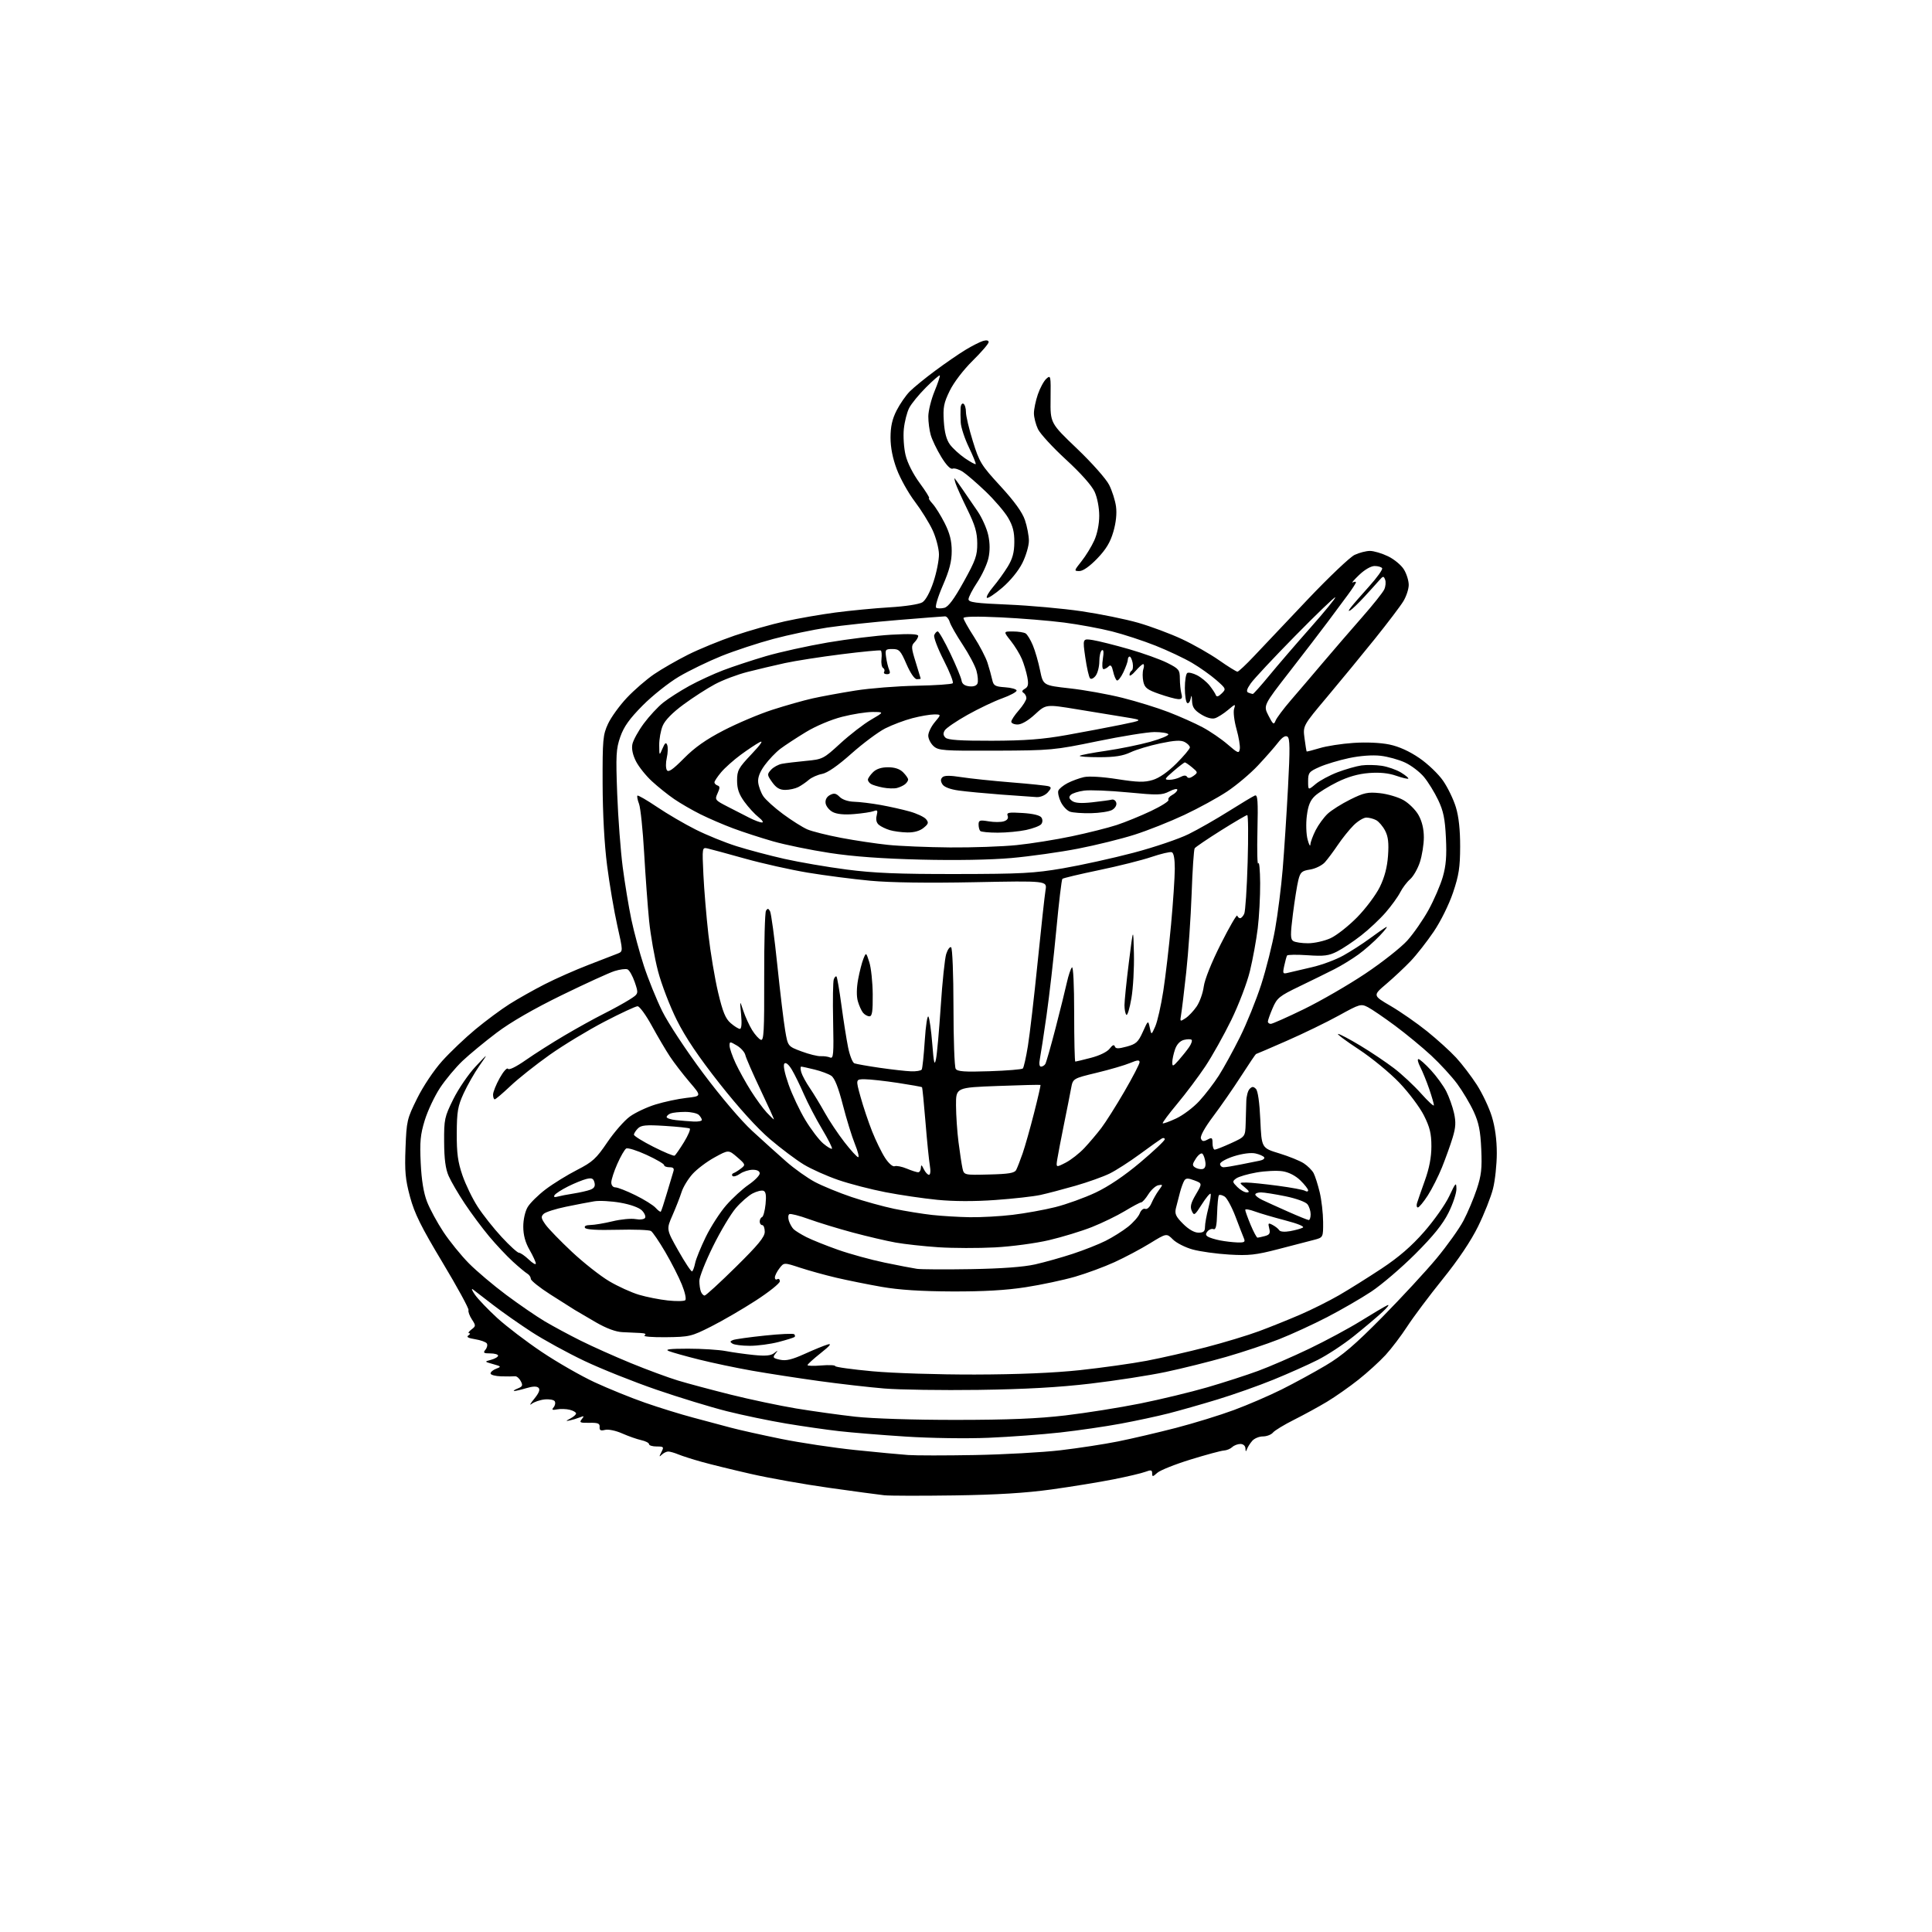 <?xml version="1.0" encoding="UTF-8" standalone="no"?>
<svg 
  version="1.1" 
  xmlns="http://www.w3.org/2000/svg" 
  xmlns:xlink="http://www.w3.org/1999/xlink" 
  xmlns:svg="http://www.w3.org/2000/svg"
  xmlns:rdf="http://www.w3.org/1999/02/22-rdf-syntax-ns#"
  xmlns:cc="http://creativecommons.org/ns#"
  xmlns:dc="http://purl.org/dc/elements/1.1/"
  viewBox="0 0 768 768"
  width="768"
  height="768"
>
<style>svg {background-color: white; }</style>"
<path stroke="none" fill="black" fill-rule="evenodd" d="M379.50,594.45C366.30,594.64 353.70,594.62 351.50,594.39C349.30,594.15 339.40,592.82 329.50,591.42C319.60,590.03 305.65,587.55 298.50,585.91C291.35,584.28 282.57,582.13 279.00,581.13C275.43,580.14 271.23,578.80 269.68,578.16C268.14,577.52 266.31,577.00 265.63,577.00C264.96,577.00 263.80,577.56 263.08,578.25C261.99,579.28 261.96,579.11 262.91,577.25C263.99,575.16 263.86,575.00 261.04,575.00C259.37,575.00 258.00,574.59 258.00,574.08C258.00,573.57 256.60,572.85 254.90,572.48C253.19,572.10 249.77,570.90 247.31,569.81C244.75,568.68 241.83,568.08 240.52,568.40C238.76,568.85 238.26,568.58 238.36,567.24C238.47,565.83 237.70,565.52 234.26,565.59C230.59,565.66 230.19,565.47 231.26,564.15C232.32,562.85 232.20,562.74 230.50,563.43C229.40,563.87 227.60,564.41 226.50,564.64C224.78,564.99 224.82,564.89 226.75,563.87C227.99,563.22 229.00,562.32 229.00,561.87C229.00,561.41 227.87,560.75 226.48,560.41C225.10,560.06 222.84,559.99 221.47,560.25C219.50,560.63 219.21,560.45 220.08,559.41C220.68,558.68 220.88,557.61 220.51,557.02C220.15,556.44 218.34,556.11 216.49,556.30C214.64,556.49 212.32,557.29 211.32,558.07C210.33,558.86 210.78,557.97 212.32,556.11C214.22,553.79 214.79,552.39 214.09,551.69C213.39,550.99 211.83,551.04 209.17,551.83C207.02,552.47 204.87,552.97 204.38,552.94C203.90,552.90 204.53,552.46 205.79,551.95C207.74,551.17 207.92,550.72 206.99,548.98C206.39,547.86 205.36,547.00 204.70,547.09C204.04,547.17 201.59,547.18 199.25,547.12C196.91,547.05 195.00,546.54 195.00,545.97C195.00,545.40 196.01,544.55 197.25,544.08C199.36,543.28 199.28,543.17 196.00,542.25C192.50,541.27 192.50,541.27 195.25,540.53C196.76,540.12 198.00,539.38 198.00,538.89C198.00,538.40 196.59,538.00 194.88,538.00C192.26,538.00 191.95,537.77 192.96,536.54C193.63,535.74 193.88,534.62 193.53,534.05C193.17,533.47 191.07,532.72 188.86,532.36C186.13,531.93 185.27,531.45 186.17,530.87C186.90,530.41 187.05,530.01 186.50,529.98C185.95,529.96 186.35,529.29 187.39,528.51C189.19,527.15 189.20,526.95 187.58,524.48C186.64,523.05 186.04,521.38 186.24,520.78C186.44,520.17 181.80,511.66 175.92,501.87C167.38,487.64 164.79,482.41 163.00,475.79C161.13,468.85 160.84,465.67 161.20,456.30C161.61,445.55 161.80,444.75 165.81,436.66C168.20,431.82 172.45,425.47 175.74,421.80C178.91,418.27 184.89,412.58 189.03,409.15C193.17,405.72 199.25,401.21 202.55,399.13C205.85,397.04 212.14,393.50 216.52,391.26C220.91,389.01 228.78,385.54 234.00,383.53C239.22,381.53 244.44,379.51 245.60,379.04C247.69,378.18 247.69,378.18 245.38,367.89C244.11,362.22 242.28,351.50 241.33,344.05C240.24,335.56 239.58,323.40 239.55,311.50C239.50,293.99 239.67,292.13 241.69,287.75C242.90,285.14 246.28,280.47 249.19,277.38C252.11,274.28 256.98,270.07 260.00,268.01C263.02,265.95 269.10,262.46 273.50,260.25C277.90,258.04 286.23,254.63 292.00,252.66C297.77,250.70 306.77,248.14 311.99,246.99C317.22,245.83 326.28,244.25 332.14,243.48C338.00,242.71 347.68,241.78 353.65,241.42C359.88,241.05 365.42,240.20 366.66,239.42C367.97,238.60 369.69,235.45 371.06,231.32C372.30,227.60 373.28,222.65 373.25,220.32C373.21,217.99 372.08,213.70 370.74,210.79C369.39,207.88 366.20,202.74 363.64,199.36C361.08,195.98 357.87,190.23 356.50,186.58C354.85,182.20 354.00,177.91 354.00,173.94C354.00,169.59 354.66,166.63 356.39,163.21C357.71,160.61 360.07,157.19 361.64,155.61C363.21,154.03 367.77,150.31 371.77,147.35C375.76,144.39 381.16,140.67 383.77,139.09C386.37,137.51 389.51,135.92 390.75,135.54C392.16,135.12 393.00,135.29 393.00,136.00C393.00,136.62 390.15,139.94 386.67,143.37C382.99,147.00 379.17,151.99 377.55,155.30C375.16,160.19 374.83,161.92 375.18,167.49C375.47,171.97 376.23,174.83 377.64,176.74C378.77,178.26 381.45,180.70 383.59,182.17C385.74,183.63 387.65,184.68 387.85,184.49C388.04,184.30 386.82,181.30 385.15,177.82C383.47,174.34 382.02,169.93 381.91,168.00C381.80,166.07 381.77,163.46 381.85,162.19C381.93,160.92 382.45,160.16 383.00,160.50C383.55,160.84 383.99,162.33 383.98,163.81C383.97,165.29 385.20,170.51 386.73,175.42C389.32,183.76 390.02,184.90 397.68,193.23C403.24,199.28 406.36,203.60 407.43,206.74C408.29,209.28 409.00,212.99 409.00,214.98C409.00,216.98 407.84,220.94 406.41,223.80C404.86,226.91 401.64,230.86 398.39,233.64C395.40,236.19 392.66,237.99 392.30,237.64C391.95,237.28 393.08,235.31 394.82,233.25C396.57,231.19 399.15,227.60 400.58,225.27C402.50,222.13 403.18,219.64 403.21,215.58C403.25,211.48 402.63,209.05 400.73,205.81C399.34,203.44 395.34,198.77 391.85,195.42C388.36,192.08 384.27,188.55 382.76,187.56C381.25,186.58 379.41,186.01 378.66,186.30C377.82,186.62 376.13,184.86 374.13,181.57C372.38,178.69 370.51,174.79 369.98,172.92C369.44,171.05 369.01,167.71 369.02,165.51C369.04,163.30 370.15,158.82 371.49,155.55C372.84,152.28 373.77,149.44 373.58,149.24C373.38,149.04 370.92,151.18 368.11,153.99C365.30,156.79 362.29,160.47 361.42,162.16C360.55,163.84 359.59,167.60 359.29,170.50C358.99,173.39 359.30,178.09 359.98,180.92C360.72,184.02 362.97,188.45 365.61,192.04C368.02,195.32 369.69,198.00 369.32,198.00C368.95,198.00 369.58,199.01 370.72,200.25C371.85,201.49 374.02,204.97 375.55,208.00C377.56,212.01 378.32,215.00 378.32,219.02C378.33,223.16 377.44,226.61 374.77,232.78C372.76,237.43 371.63,241.27 372.16,241.60C372.69,241.92 374.14,241.93 375.39,241.62C376.99,241.22 379.26,238.16 383.08,231.27C387.84,222.70 388.50,220.82 388.47,215.98C388.44,211.62 387.61,208.77 384.52,202.48C382.37,198.09 380.27,193.44 379.86,192.14C379.45,190.84 379.29,189.95 379.50,190.17C379.71,190.38 381.12,192.34 382.63,194.53C384.14,196.71 386.83,200.62 388.60,203.22C390.37,205.81 392.28,210.10 392.85,212.75C393.54,215.95 393.56,219.02 392.91,221.92C392.37,224.31 390.37,228.62 388.47,231.49C386.56,234.36 385.00,237.38 385.00,238.20C385.00,239.43 387.76,239.80 400.75,240.34C409.41,240.71 422.54,241.89 429.93,242.98C437.32,244.07 447.44,246.13 452.43,247.56C457.42,248.99 465.24,251.91 469.80,254.04C474.37,256.17 481.03,259.96 484.60,262.46C488.17,264.96 491.46,267.00 491.90,267.00C492.34,267.00 495.34,264.19 498.57,260.75C501.80,257.31 511.35,247.22 519.79,238.33C528.23,229.44 536.63,221.45 538.47,220.58C540.30,219.71 543.05,219.00 544.59,219.00C546.12,219.00 549.35,219.96 551.78,221.14C554.21,222.31 557.05,224.67 558.09,226.39C559.14,228.10 559.99,230.85 559.99,232.50C559.99,234.15 559.03,237.07 557.86,239.00C556.69,240.93 551.57,247.68 546.49,254.00C541.40,260.32 532.89,270.68 527.58,277.00C517.91,288.50 517.91,288.50 518.57,293.50C518.93,296.25 519.31,298.60 519.41,298.71C519.51,298.83 521.82,298.24 524.55,297.41C527.27,296.57 533.33,295.63 538.00,295.32C543.11,294.97 548.82,295.23 552.31,295.96C556.08,296.74 560.25,298.63 564.21,301.34C567.57,303.63 571.82,307.70 573.66,310.38C575.51,313.05 577.79,317.77 578.73,320.87C579.88,324.62 580.44,329.84 580.43,336.50C580.41,344.78 579.93,347.93 577.60,354.83C575.99,359.58 572.70,366.24 569.93,370.33C567.26,374.27 563.15,379.53 560.79,382.01C558.43,384.49 554.06,388.59 551.09,391.12C545.67,395.72 545.67,395.72 552.82,399.89C556.75,402.19 563.26,406.72 567.28,409.95C571.30,413.19 576.50,417.90 578.82,420.42C581.15,422.94 584.84,427.79 587.04,431.18C589.23,434.58 591.92,440.25 593.01,443.78C594.31,447.98 595.00,453.06 595.00,458.40C595.00,462.90 594.32,469.26 593.49,472.54C592.67,475.82 590.00,482.55 587.57,487.50C584.72,493.30 579.71,500.77 573.47,508.50C568.15,515.10 561.83,523.54 559.42,527.25C557.01,530.96 553.12,536.09 550.77,538.65C548.42,541.20 543.58,545.62 540.00,548.45C536.42,551.29 530.80,555.23 527.50,557.22C524.20,559.20 518.31,562.42 514.40,564.38C510.50,566.33 506.73,568.62 506.03,569.46C505.33,570.31 503.53,571.00 502.03,571.00C500.54,571.00 498.62,571.79 497.79,572.75C496.95,573.71 496.01,575.17 495.71,576.00C495.27,577.19 495.14,577.14 495.08,575.75C495.03,574.72 494.21,574.00 493.07,574.00C492.01,574.00 490.55,574.56 489.82,575.25C489.09,575.94 487.60,576.55 486.50,576.61C485.40,576.67 479.45,578.28 473.28,580.18C467.10,582.08 461.14,584.47 460.03,585.48C458.24,587.10 458.00,587.12 458.00,585.68C458.00,584.33 457.55,584.22 455.33,585.06C453.86,585.62 448.12,586.98 442.58,588.07C437.04,589.17 425.98,590.97 418.00,592.08C407.83,593.49 396.33,594.20 379.50,594.45zM387.50,578.40C399.05,578.19 414.35,577.34 421.50,576.51C428.65,575.67 439.00,574.09 444.50,572.98C450.00,571.87 460.35,569.45 467.50,567.60C474.65,565.74 485.00,562.55 490.50,560.51C496.00,558.48 504.55,554.79 509.50,552.32C514.45,549.85 522.33,545.56 527.00,542.78C533.60,538.87 538.61,534.58 549.43,523.62C557.09,515.85 566.82,505.33 571.05,500.24C575.27,495.15 580.09,488.40 581.75,485.24C583.42,482.08 585.78,476.48 587.01,472.79C588.86,467.23 589.17,464.50 588.82,456.79C588.50,449.50 587.84,446.28 585.80,441.83C584.36,438.72 581.41,433.77 579.25,430.83C577.08,427.90 572.42,422.83 568.90,419.56C565.38,416.30 558.94,410.99 554.58,407.75C550.22,404.52 545.36,401.20 543.78,400.38C541.00,398.95 540.57,399.07 532.20,403.69C527.41,406.33 518.11,410.85 511.51,413.74C504.92,416.63 499.41,419.00 499.27,419.00C499.13,419.00 496.47,422.94 493.37,427.75C490.27,432.56 485.27,439.77 482.26,443.77C478.93,448.20 477.03,451.63 477.38,452.56C477.84,453.76 478.40,453.85 479.99,453.01C481.76,452.06 482.00,452.23 482.00,454.46C482.00,455.86 482.40,457.00 482.88,457.00C483.36,457.00 486.29,455.84 489.38,454.43C495.00,451.85 495.00,451.85 495.17,446.68C495.26,443.83 495.38,439.84 495.42,437.80C495.46,435.77 496.06,433.54 496.75,432.85C497.75,431.85 498.25,431.85 499.25,432.85C500.03,433.63 500.69,438.28 501.00,445.22C501.50,456.35 501.50,456.35 508.50,458.48C512.35,459.66 516.76,461.44 518.29,462.45C519.83,463.46 521.57,465.20 522.17,466.32C522.77,467.45 523.86,470.87 524.60,473.93C525.33,476.99 525.94,482.30 525.96,485.71C526.00,491.92 526.00,491.92 522.25,492.89C520.19,493.42 513.83,495.08 508.11,496.56C499.22,498.87 496.42,499.18 488.61,498.71C483.60,498.41 477.09,497.51 474.14,496.70C471.19,495.90 467.65,494.10 466.26,492.71C463.73,490.19 463.73,490.19 457.12,494.25C453.48,496.49 447.16,499.84 443.07,501.71C438.99,503.58 431.90,506.20 427.34,507.52C422.77,508.84 413.96,510.72 407.76,511.68C399.92,512.90 391.03,513.41 378.50,513.37C366.15,513.32 357.36,512.75 350.50,511.55C345.00,510.59 336.87,508.95 332.43,507.91C328.00,506.87 321.50,505.07 318.00,503.92C311.64,501.83 311.64,501.83 309.84,504.17C308.85,505.45 308.03,507.09 308.02,507.81C308.01,508.53 308.45,508.84 309.00,508.50C309.55,508.16 310.00,508.54 310.00,509.34C310.00,510.14 305.70,513.58 300.45,516.98C295.21,520.38 287.22,525.02 282.70,527.30C274.84,531.27 274.10,531.45 264.70,531.56C259.26,531.62 255.48,531.31 256.20,530.85C257.06,530.31 256.49,529.98 254.50,529.88C252.85,529.80 249.67,529.65 247.43,529.55C244.81,529.44 241.09,528.07 236.93,525.67C233.40,523.63 229.60,521.41 228.50,520.73C227.40,520.06 223.01,517.28 218.75,514.55C214.49,511.83 211.00,509.04 211.00,508.35C211.00,507.66 210.38,506.74 209.62,506.30C208.86,505.86 206.27,503.70 203.86,501.50C201.45,499.30 197.22,494.80 194.46,491.50C191.70,488.20 187.33,482.33 184.76,478.46C182.18,474.59 179.29,469.64 178.34,467.46C177.10,464.65 176.59,460.74 176.55,453.95C176.50,444.91 176.70,444.01 180.19,436.95C182.22,432.85 186.19,427.02 189.02,424.00C194.17,418.50 194.17,418.50 190.58,423.64C188.60,426.47 185.78,431.42 184.30,434.64C181.98,439.72 181.61,441.84 181.57,450.50C181.53,458.43 182.00,461.89 183.82,467.19C185.09,470.87 187.81,476.50 189.88,479.69C191.95,482.89 196.24,488.31 199.43,491.75C202.61,495.19 205.70,498.00 206.30,498.00C206.90,498.00 208.65,499.21 210.20,500.69C211.74,502.16 213.00,502.89 213.00,502.29C213.00,501.69 211.88,499.25 210.51,496.85C208.81,493.88 208.02,490.97 208.01,487.65C208.00,484.82 208.73,481.58 209.75,479.84C210.71,478.21 213.95,475.02 216.93,472.76C219.92,470.50 225.53,467.04 229.39,465.07C235.56,461.90 237.00,460.59 241.40,454.10C244.15,450.04 248.19,445.43 250.37,443.85C252.55,442.27 257.14,440.11 260.58,439.05C264.01,437.99 269.55,436.81 272.87,436.43C278.92,435.75 278.92,435.75 274.11,430.13C271.47,427.03 267.96,422.48 266.32,420.00C264.68,417.52 261.43,412.01 259.10,407.75C256.77,403.49 254.23,400.00 253.45,400.00C252.68,400.00 246.75,402.76 240.27,406.13C233.80,409.50 224.00,415.43 218.50,419.32C213.00,423.22 205.98,428.78 202.91,431.70C199.83,434.61 197.02,437.00 196.66,437.00C196.30,437.00 196.00,436.16 196.00,435.13C196.00,434.10 197.19,431.13 198.64,428.54C200.09,425.94 201.56,424.29 201.92,424.86C202.30,425.49 205.14,424.10 209.03,421.38C212.59,418.89 219.55,414.47 224.50,411.56C229.45,408.64 236.41,404.79 239.96,403.01C243.52,401.22 248.11,398.70 250.16,397.40C253.89,395.04 253.89,395.04 252.33,390.44C251.46,387.91 250.16,385.61 249.42,385.33C248.68,385.05 246.38,385.35 244.29,386.01C242.21,386.66 232.76,390.98 223.29,395.60C212.21,401.01 203.03,406.30 197.49,410.48C192.77,414.04 186.64,419.10 183.87,421.72C181.11,424.34 177.07,429.18 174.89,432.49C172.72,435.80 170.00,441.58 168.84,445.35C167.10,451.03 166.83,453.92 167.24,462.35C167.57,469.17 168.39,474.21 169.76,477.73C170.88,480.61 173.81,486.01 176.27,489.73C178.74,493.45 183.28,499.05 186.36,502.17C189.44,505.28 196.13,510.94 201.23,514.74C206.33,518.54 213.20,523.26 216.50,525.22C219.80,527.18 226.22,530.64 230.78,532.91C235.33,535.19 244.33,539.21 250.78,541.86C257.22,544.50 265.65,547.62 269.50,548.78C273.35,549.95 282.80,552.47 290.50,554.40C298.20,556.32 309.90,558.79 316.50,559.89C323.10,560.98 333.68,562.45 340.00,563.16C346.74,563.91 363.30,564.44 380.00,564.43C400.85,564.42 412.53,563.94 423.50,562.65C431.75,561.68 445.15,559.54 453.28,557.91C461.41,556.27 473.38,553.38 479.89,551.49C486.39,549.60 495.49,546.66 500.10,544.96C504.72,543.26 513.90,539.28 520.50,536.11C527.10,532.94 536.29,527.99 540.91,525.12C545.54,522.25 550.27,519.45 551.41,518.90C552.56,518.35 551.70,519.56 549.50,521.58C547.30,523.61 542.18,527.93 538.11,531.19C534.05,534.45 527.61,538.68 523.79,540.60C519.98,542.53 512.05,546.06 506.18,548.45C500.30,550.85 490.32,554.38 484.00,556.30C477.68,558.23 468.90,560.72 464.50,561.85C460.10,562.97 451.55,564.81 445.50,565.93C439.45,567.06 428.65,568.63 421.50,569.43C414.35,570.23 401.52,571.18 393.00,571.54C384.25,571.91 369.88,571.70 360.00,571.06C350.38,570.44 338.45,569.47 333.50,568.90C328.55,568.34 319.10,566.98 312.50,565.88C305.90,564.78 295.30,562.58 288.94,560.98C282.58,559.38 269.98,555.53 260.94,552.42C251.90,549.31 239.01,544.17 232.30,540.98C225.59,537.79 216.14,532.62 211.30,529.47C206.46,526.33 199.57,521.49 196.00,518.73C192.43,515.96 188.84,513.20 188.04,512.60C187.24,511.99 187.58,512.93 188.80,514.67C190.03,516.42 194.01,520.58 197.64,523.91C201.28,527.24 209.26,533.33 215.38,537.43C221.50,541.54 230.96,546.96 236.41,549.49C241.86,552.01 250.86,555.67 256.41,557.60C261.96,559.54 270.55,562.20 275.50,563.51C280.45,564.82 287.20,566.62 290.50,567.52C293.80,568.41 302.80,570.41 310.50,571.98C318.20,573.54 331.48,575.53 340.00,576.41C348.52,577.29 357.98,578.18 361.00,578.39C364.02,578.61 375.95,578.61 387.50,578.40zM389.00,552.50C374.43,552.70 357.55,552.45 351.50,551.95C345.45,551.45 333.75,550.11 325.50,548.97C317.25,547.83 305.32,545.99 299.00,544.88C292.68,543.77 283.17,541.77 277.88,540.44C272.58,539.12 267.18,537.60 265.88,537.08C264.14,536.38 266.17,536.13 273.50,536.12C279.00,536.12 285.75,536.55 288.50,537.07C291.25,537.59 296.31,538.30 299.73,538.64C304.31,539.10 306.44,538.90 307.73,537.89C309.32,536.64 309.37,536.67 308.20,538.16C307.07,539.61 307.30,539.91 310.05,540.51C312.44,541.04 314.80,540.48 319.85,538.20C323.51,536.54 327.62,534.86 329.00,534.46C330.76,533.94 329.95,534.95 326.25,537.88C323.36,540.17 321.00,542.32 321.00,542.65C321.00,542.98 323.48,543.04 326.50,542.79C329.52,542.54 332.00,542.65 332.00,543.04C332.00,543.43 338.64,544.35 346.75,545.10C355.01,545.86 372.93,546.43 387.50,546.40C404.61,546.36 418.91,545.76 429.32,544.65C438.02,543.71 449.95,542.04 455.82,540.93C461.69,539.81 472.35,537.38 479.50,535.52C486.65,533.66 496.10,530.80 500.50,529.16C504.90,527.53 512.23,524.58 516.79,522.61C521.35,520.65 528.32,517.16 532.29,514.87C536.26,512.57 543.88,507.80 549.23,504.26C556.07,499.73 561.07,495.41 566.11,489.66C570.05,485.17 574.54,478.80 576.09,475.50C578.64,470.07 578.91,469.79 578.95,472.59C578.98,474.29 577.56,478.56 575.81,482.07C573.51,486.67 569.79,491.29 562.56,498.51C557.02,504.03 549.16,510.75 545.08,513.45C541.00,516.15 533.12,520.70 527.58,523.57C522.04,526.44 513.45,530.39 508.49,532.35C503.54,534.30 494.06,537.47 487.43,539.38C480.79,541.29 469.99,543.98 463.42,545.37C456.84,546.76 443.37,548.85 433.48,550.01C420.85,551.50 407.61,552.24 389.00,552.50zM298.04,534.98C294.99,534.98 291.90,534.59 291.17,534.12C290.09,533.44 290.14,533.16 291.42,532.67C292.29,532.34 297.97,531.54 304.04,530.91C310.11,530.27 315.37,530.03 315.71,530.38C316.05,530.72 316.13,531.21 315.87,531.46C315.62,531.71 312.75,532.61 309.50,533.46C306.24,534.31 301.09,534.99 298.04,534.98zM272.39,516.86C272.89,516.44 272.31,513.73 271.06,510.66C269.85,507.66 266.87,501.81 264.44,497.67C262.02,493.53 259.46,489.78 258.77,489.34C258.07,488.90 252.04,488.68 245.36,488.86C237.39,489.06 232.99,488.80 232.55,488.09C232.13,487.41 232.93,486.99 234.69,486.96C236.24,486.94 240.20,486.28 243.50,485.48C246.80,484.68 250.91,484.29 252.64,484.61C254.39,484.93 256.06,484.72 256.42,484.13C256.78,483.55 256.21,482.21 255.16,481.16C254.02,480.02 250.55,478.78 246.58,478.09C242.91,477.45 238.24,477.20 236.21,477.54C234.17,477.87 229.12,478.84 225.00,479.69C220.88,480.54 216.88,481.81 216.12,482.53C214.96,483.63 215.07,484.29 216.88,486.84C218.06,488.49 222.79,493.36 227.39,497.67C232.00,501.98 238.63,507.20 242.13,509.28C245.63,511.36 250.97,513.79 254.00,514.69C257.02,515.59 262.20,516.61 265.50,516.96C268.80,517.31 271.90,517.27 272.39,516.86zM280.10,515.00C280.59,515.00 286.17,509.89 292.49,503.65C301.43,494.84 304.00,491.71 304.00,489.65C304.00,488.19 303.55,487.00 303.00,487.00C302.45,487.00 302.00,486.36 302.00,485.58C302.00,484.80 302.41,484.02 302.91,483.83C303.42,483.65 304.05,481.33 304.32,478.68C304.67,475.25 304.44,473.72 303.50,473.36C302.77,473.08 300.84,473.55 299.19,474.40C297.55,475.25 294.54,477.87 292.52,480.22C290.49,482.58 286.39,489.44 283.42,495.47C280.44,501.51 278.00,507.66 278.00,509.14C278.00,510.62 278.27,512.55 278.61,513.42C278.94,514.29 279.61,515.00 280.10,515.00zM275.12,505.40C275.46,505.20 276.01,503.72 276.33,502.11C276.65,500.50 278.56,495.82 280.56,491.70C282.57,487.59 286.23,481.92 288.69,479.10C291.16,476.28 295.16,472.61 297.59,470.94C300.02,469.27 302.00,467.25 302.00,466.45C302.00,465.53 300.98,465.00 299.22,465.00C297.69,465.00 295.42,465.72 294.16,466.60C292.90,467.48 291.56,467.87 291.19,467.47C290.81,467.06 291.00,466.55 291.61,466.33C292.22,466.11 293.57,465.26 294.61,464.45C296.42,463.04 296.36,462.86 293.06,460.00C289.61,457.03 289.61,457.03 284.06,460.08C281.00,461.75 277.05,464.73 275.29,466.69C273.52,468.65 271.56,471.88 270.93,473.87C270.30,475.87 268.67,480.02 267.32,483.10C264.86,488.70 264.86,488.70 269.68,497.23C272.33,501.92 274.78,505.60 275.12,505.40zM386.00,504.50C398.18,504.29 406.89,503.65 411.50,502.61C415.35,501.74 422.10,499.84 426.50,498.39C430.90,496.94 436.75,494.63 439.50,493.25C442.25,491.87 446.22,489.38 448.33,487.72C450.44,486.06 452.56,483.65 453.05,482.37C453.55,481.05 454.50,480.26 455.24,480.54C456.00,480.83 457.04,479.88 457.73,478.27C458.38,476.75 459.69,474.44 460.65,473.14C462.33,470.87 462.32,470.79 460.46,471.15C459.40,471.35 457.62,472.96 456.51,474.72C455.41,476.48 454.11,477.94 453.63,477.96C453.15,477.98 450.23,479.54 447.13,481.42C444.03,483.29 438.12,486.16 434.00,487.79C429.88,489.42 422.23,491.75 417.00,492.98C411.76,494.22 402.12,495.51 395.50,495.86C388.90,496.21 378.77,496.18 373.00,495.80C367.23,495.41 359.57,494.57 356.00,493.93C352.43,493.29 344.77,491.50 338.98,489.95C333.20,488.40 325.35,486.00 321.54,484.62C317.74,483.24 314.24,482.35 313.77,482.64C313.30,482.93 313.22,484.12 313.59,485.29C313.96,486.45 314.80,487.94 315.44,488.59C316.09,489.24 318.40,490.67 320.56,491.77C322.73,492.87 328.38,495.14 333.12,496.81C337.86,498.48 346.19,500.77 351.62,501.90C357.05,503.03 362.85,504.14 364.50,504.38C366.15,504.62 375.82,504.67 386.00,504.50zM491.86,493.89C494.69,493.98 495.10,493.73 494.47,492.25C494.07,491.29 492.55,487.40 491.12,483.61C489.68,479.82 487.73,476.23 486.80,475.64C485.86,475.05 484.85,474.82 484.55,475.11C484.25,475.41 483.93,478.68 483.82,482.37C483.69,487.26 483.30,488.95 482.39,488.60C481.71,488.33 480.64,488.73 480.02,489.47C479.19,490.48 479.22,491.02 480.17,491.60C480.86,492.03 483.02,492.70 484.97,493.08C486.91,493.46 490.01,493.82 491.86,493.89zM499.88,491.99C500.22,491.98 501.55,491.69 502.82,491.35C504.69,490.85 505.03,490.25 504.54,488.31C504.00,486.15 504.15,486.01 505.91,486.95C507.00,487.53 508.17,488.47 508.52,489.04C508.90,489.64 510.67,489.79 512.83,489.40C514.85,489.04 517.12,488.42 517.87,488.01C518.70,487.57 515.95,486.43 510.87,485.11C506.27,483.91 500.81,482.31 498.75,481.55C496.69,480.78 495.00,480.51 495.00,480.95C495.00,481.38 495.96,484.04 497.13,486.87C498.31,489.69 499.54,491.99 499.88,491.99zM476.40,490.00C478.44,490.00 479.00,489.51 479.00,487.72C479.00,486.46 479.61,483.09 480.35,480.23C481.09,477.37 481.48,474.81 481.21,474.54C480.94,474.27 479.37,476.18 477.72,478.78C474.91,483.20 474.65,483.36 473.75,481.36C473.01,479.69 473.37,478.23 475.37,474.82C477.95,470.42 477.95,470.42 474.77,469.22C472.28,468.28 471.43,468.29 470.80,469.26C470.36,469.94 469.57,472.07 469.06,474.00C468.54,475.93 467.81,478.73 467.45,480.24C466.90,482.51 467.40,483.60 470.29,486.49C472.50,488.70 474.76,490.00 476.40,490.00zM520.25,484.99C520.66,484.99 521.00,483.96 521.00,482.69C521.00,481.42 520.44,479.64 519.75,478.73C519.04,477.79 515.28,476.42 511.00,475.54C506.88,474.70 502.49,474.00 501.25,474.00C500.01,474.00 499.00,474.38 499.00,474.84C499.00,475.30 500.24,476.27 501.75,476.99C503.26,477.72 507.88,479.81 512.00,481.64C516.12,483.47 519.84,484.98 520.25,484.99zM385.50,483.86C389.90,483.93 397.55,483.51 402.50,482.92C407.45,482.33 415.10,480.95 419.50,479.85C423.90,478.75 431.10,476.15 435.50,474.08C440.68,471.63 446.93,467.42 453.25,462.10C458.61,457.58 463.00,453.44 463.00,452.89C463.00,452.33 462.44,452.22 461.75,452.62C461.06,453.03 457.17,455.81 453.11,458.79C449.04,461.78 443.64,465.25 441.11,466.50C438.57,467.75 432.45,469.94 427.50,471.36C422.55,472.78 416.27,474.43 413.55,475.02C410.82,475.61 402.77,476.52 395.65,477.02C387.36,477.62 379.09,477.59 372.61,476.95C367.05,476.40 357.77,475.04 352.00,473.92C346.23,472.81 337.78,470.62 333.24,469.06C328.70,467.50 322.51,464.74 319.50,462.91C316.48,461.08 310.44,456.54 306.07,452.82C301.07,448.56 293.68,440.41 286.08,430.78C277.72,420.17 272.50,412.44 269.04,405.50C266.29,400.00 262.92,391.23 261.56,386.00C260.19,380.77 258.61,371.77 258.03,366.00C257.46,360.23 256.57,348.06 256.05,338.96C255.53,329.86 254.62,321.14 254.03,319.57C253.43,318.00 253.15,316.52 253.39,316.28C253.64,316.03 257.14,318.06 261.18,320.78C265.21,323.51 272.11,327.54 276.51,329.75C280.90,331.96 288.23,334.94 292.78,336.37C297.34,337.81 305.89,340.08 311.78,341.41C317.68,342.74 328.80,344.65 336.50,345.65C347.38,347.07 357.08,347.47 380.00,347.44C405.93,347.41 411.08,347.14 422.60,345.16C429.80,343.92 442.40,341.14 450.60,338.98C458.79,336.82 468.65,333.48 472.50,331.57C476.35,329.67 483.55,325.55 488.50,322.43C493.45,319.31 498.11,316.52 498.85,316.23C499.95,315.81 500.13,318.38 499.85,330.33C499.66,338.36 499.81,344.17 500.18,343.22C500.55,342.27 500.89,345.79 500.93,351.03C500.97,356.27 500.54,364.37 499.97,369.03C499.40,373.69 498.01,381.32 496.87,386.00C495.74,390.69 492.40,399.44 489.44,405.50C486.48,411.55 481.84,419.84 479.12,423.92C476.39,428.01 471.39,434.68 467.99,438.75C464.59,442.82 461.99,446.32 462.20,446.53C462.41,446.74 464.82,445.88 467.54,444.61C470.27,443.34 474.41,440.22 476.74,437.68C479.08,435.14 482.57,430.59 484.50,427.57C486.43,424.55 490.20,417.68 492.89,412.29C495.57,406.91 499.38,397.49 501.35,391.38C503.32,385.26 505.81,375.36 506.87,369.38C507.94,363.39 509.30,352.65 509.89,345.50C510.48,338.35 511.43,323.76 512.00,313.07C512.83,297.56 512.78,293.48 511.77,292.82C510.92,292.27 509.67,293.08 508.00,295.25C506.62,297.04 503.04,301.12 500.03,304.32C497.03,307.52 491.53,312.15 487.82,314.62C484.11,317.09 476.45,321.28 470.79,323.94C465.13,326.60 456.23,330.14 451.00,331.80C445.77,333.47 435.65,335.97 428.50,337.36C421.35,338.75 409.44,340.42 402.03,341.08C393.70,341.81 379.97,342.05 366.03,341.71C350.72,341.33 339.11,340.49 329.81,339.06C322.28,337.91 312.15,335.83 307.31,334.45C302.46,333.06 295.35,330.75 291.50,329.31C287.65,327.88 281.80,325.36 278.50,323.72C275.20,322.08 270.48,319.35 268.00,317.65C265.52,315.96 261.55,312.77 259.17,310.58C256.78,308.39 253.93,304.82 252.82,302.65C251.52,300.09 251.01,297.70 251.38,295.84C251.70,294.26 253.73,290.57 255.90,287.63C258.08,284.69 261.57,280.92 263.68,279.26C265.78,277.59 270.43,274.63 274.00,272.66C277.57,270.70 283.65,267.89 287.50,266.43C291.35,264.96 299.00,262.44 304.50,260.82C310.00,259.21 321.02,256.78 329.00,255.41C336.98,254.05 348.34,252.65 354.25,252.31C361.67,251.89 365.00,252.03 365.00,252.78C365.00,253.37 364.33,254.53 363.50,255.35C362.18,256.68 362.23,257.56 363.99,263.17C365.08,266.65 365.98,269.61 365.99,269.75C365.99,269.89 365.31,270.00 364.47,270.00C363.56,270.00 361.89,267.58 360.34,264.00C358.00,258.59 357.44,258.00 354.76,258.00C351.97,258.00 351.81,258.21 352.24,261.25C352.49,263.04 353.04,265.29 353.45,266.25C354.01,267.52 353.76,268.00 352.55,268.00C351.63,268.00 351.14,267.58 351.46,267.07C351.77,266.56 351.59,265.86 351.04,265.53C350.50,265.19 350.21,263.57 350.40,261.94C350.59,260.30 350.46,258.79 350.12,258.58C349.78,258.37 342.75,259.04 334.50,260.08C326.25,261.11 316.12,262.69 312.00,263.59C307.88,264.49 301.21,266.07 297.19,267.09C293.16,268.11 287.31,270.32 284.19,272.00C281.06,273.67 275.43,277.30 271.68,280.07C267.29,283.30 264.35,286.31 263.43,288.51C262.64,290.40 262.02,293.86 262.05,296.22C262.09,300.50 262.09,300.50 263.36,297.53C264.33,295.26 264.76,294.94 265.23,296.16C265.57,297.04 265.49,299.34 265.05,301.28C264.61,303.21 264.63,305.40 265.09,306.14C265.70,307.14 267.44,305.94 271.88,301.45C276.14,297.14 280.64,293.96 287.67,290.33C293.08,287.53 301.77,283.85 307.00,282.16C312.23,280.47 319.43,278.43 323.00,277.63C326.57,276.83 334.23,275.43 340.00,274.51C345.77,273.59 356.69,272.73 364.25,272.59C371.81,272.45 378.33,272.01 378.73,271.60C379.13,271.20 377.51,267.07 375.13,262.42C372.75,257.77 371.06,253.29 371.37,252.48C371.68,251.67 372.31,251.00 372.76,251.00C373.22,251.00 375.47,254.94 377.77,259.75C380.06,264.56 382.07,269.40 382.23,270.50C382.42,271.85 383.42,272.60 385.26,272.82C386.99,273.02 388.22,272.59 388.58,271.66C388.89,270.85 388.70,268.59 388.16,266.63C387.63,264.68 385.16,260.03 382.69,256.29C380.22,252.56 377.90,248.49 377.53,247.25C377.16,246.01 376.33,245.01 375.68,245.01C375.03,245.02 366.59,245.67 356.92,246.47C347.26,247.26 334.66,248.61 328.92,249.46C323.19,250.32 313.52,252.35 307.43,253.98C301.35,255.60 292.07,258.66 286.81,260.77C281.56,262.89 273.94,266.58 269.88,268.98C265.82,271.38 259.34,276.53 255.48,280.42C250.21,285.74 248.00,288.84 246.58,292.89C244.90,297.70 244.77,300.16 245.35,315.60C245.71,325.13 246.70,338.23 247.54,344.71C248.39,351.19 249.93,360.55 250.97,365.50C252.01,370.45 254.26,378.77 255.97,384.00C257.68,389.23 260.96,397.32 263.26,401.98C265.56,406.65 272.85,417.71 279.47,426.56C286.48,435.94 294.64,445.54 299.03,449.57C303.17,453.38 309.24,458.86 312.53,461.74C315.81,464.62 320.98,468.29 324.00,469.89C327.02,471.48 333.55,474.16 338.50,475.83C343.45,477.50 351.10,479.61 355.50,480.53C359.90,481.44 366.65,482.53 370.50,482.96C374.35,483.38 381.10,483.79 385.50,483.86zM262.68,481.65C262.88,481.45 263.96,478.18 265.07,474.39C266.18,470.60 267.35,466.71 267.66,465.75C268.09,464.46 267.68,464.00 266.12,464.00C264.95,464.00 264.00,463.62 264.00,463.15C264.00,462.68 260.86,460.85 257.02,459.08C253.18,457.31 249.53,456.17 248.91,456.56C248.29,456.94 246.70,459.69 245.39,462.66C244.07,465.63 243.00,468.94 243.00,470.03C243.00,471.18 243.67,472.00 244.63,472.00C245.52,472.00 249.10,473.40 252.57,475.11C256.05,476.82 259.66,479.07 260.61,480.12C261.55,481.16 262.48,481.85 262.68,481.65zM563.63,479.98C563.16,479.99 563.00,479.21 563.29,478.25C563.58,477.29 564.98,473.25 566.41,469.27C568.17,464.36 569.00,460.00 569.00,455.68C569.00,450.62 568.39,448.11 566.03,443.41C564.39,440.16 560.00,434.30 556.25,430.38C552.51,426.46 545.25,420.50 540.12,417.13C534.98,413.76 531.29,411.00 531.91,411.00C532.53,411.00 536.51,413.10 540.77,415.67C545.02,418.23 551.05,422.28 554.16,424.66C557.27,427.03 562.11,431.55 564.91,434.69C567.71,437.83 570.00,439.93 570.00,439.36C570.00,438.78 569.15,435.84 568.11,432.82C567.07,429.80 565.48,425.90 564.58,424.16C563.68,422.42 563.35,421.00 563.85,421.00C564.34,421.00 566.57,422.98 568.80,425.40C571.03,427.82 573.78,431.61 574.91,433.81C576.03,436.02 577.42,439.91 577.99,442.44C578.80,446.09 578.69,448.16 577.43,452.28C576.56,455.15 574.66,460.43 573.23,464.00C571.79,467.57 569.24,472.63 567.56,475.23C565.88,477.83 564.11,479.97 563.63,479.98zM221.62,475.68C222.66,475.39 225.53,474.83 228.00,474.45C230.47,474.06 233.48,473.38 234.67,472.93C236.23,472.34 236.69,471.53 236.31,470.06C235.88,468.43 235.25,468.15 233.14,468.65C231.69,469.00 228.39,470.34 225.82,471.62C223.25,472.91 220.83,474.47 220.45,475.09C219.99,475.83 220.40,476.03 221.62,475.68zM495.61,474.00C496.84,474.00 496.66,473.53 494.86,472.03C492.50,470.07 492.50,470.07 495.50,470.08C497.15,470.09 502.80,470.67 508.06,471.37C513.31,472.07 518.15,472.97 518.81,473.38C519.46,473.79 520.00,473.69 520.00,473.18C520.00,472.66 518.62,470.89 516.93,469.24C515.02,467.37 512.35,465.99 509.88,465.60C507.69,465.25 503.02,465.46 499.51,466.07C496.00,466.68 492.36,467.75 491.41,468.44C489.81,469.61 489.84,469.84 491.85,471.85C493.03,473.03 494.72,474.00 495.61,474.00zM369.28,467.00C369.86,467.00 370.00,465.46 369.62,463.25C369.27,461.19 368.49,453.43 367.89,446.00C367.29,438.57 366.67,432.36 366.51,432.19C366.35,432.02 362.01,431.24 356.86,430.46C351.71,429.68 345.84,429.03 343.81,429.02C340.13,429.00 340.13,429.00 342.07,435.99C343.13,439.84 345.21,446.03 346.68,449.74C348.16,453.46 350.48,458.21 351.84,460.29C353.27,462.48 354.88,463.88 355.64,463.59C356.36,463.31 358.52,463.74 360.44,464.54C362.36,465.34 364.40,466.00 364.97,466.00C365.54,466.00 366.03,465.21 366.07,464.25C366.12,462.86 366.36,462.96 367.22,464.75C367.82,465.99 368.75,467.00 369.28,467.00zM393.16,466.88C401.02,466.69 403.30,466.31 403.95,465.07C404.40,464.21 405.55,461.25 406.51,458.50C407.46,455.75 409.50,448.55 411.04,442.50C412.58,436.45 413.74,431.40 413.61,431.28C413.49,431.16 405.88,431.34 396.70,431.69C380.00,432.31 380.00,432.31 380.03,439.41C380.05,443.31 380.49,449.88 381.02,454.00C381.55,458.12 382.25,462.77 382.58,464.31C383.19,467.13 383.19,467.13 393.16,466.88zM478.00,464.72C478.97,464.55 479.38,463.58 479.16,461.98C478.98,460.61 478.46,459.11 478.01,458.64C477.56,458.17 476.39,459.00 475.42,460.48C473.92,462.76 473.87,463.31 475.08,464.08C475.86,464.59 477.18,464.87 478.00,464.72zM423.63,462.17C425.76,461.07 429.11,458.44 431.08,456.33C433.05,454.23 436.06,450.67 437.77,448.43C439.48,446.19 443.61,439.66 446.94,433.93C450.27,428.20 453.00,422.94 453.00,422.24C453.00,421.27 452.11,421.35 449.25,422.55C447.19,423.42 441.23,425.17 436.00,426.43C426.50,428.72 426.50,428.72 425.78,432.61C425.39,434.75 424.11,441.23 422.93,447.00C421.76,452.77 420.57,459.00 420.28,460.83C419.76,464.16 419.76,464.16 423.63,462.17zM486.42,464.00C487.21,464.00 490.24,463.51 493.17,462.91C496.10,462.31 499.53,461.62 500.79,461.38C502.05,461.14 502.83,460.54 502.53,460.05C502.23,459.56 500.66,458.86 499.04,458.51C497.28,458.12 493.88,458.57 490.55,459.61C487.50,460.58 485.00,461.96 485.00,462.68C485.00,463.41 485.64,464.00 486.42,464.00zM268.17,459.39C268.54,459.16 270.21,456.75 271.89,454.03C273.56,451.31 274.59,448.86 274.17,448.60C273.74,448.34 269.29,447.87 264.27,447.56C256.77,447.09 254.87,447.27 253.58,448.57C252.71,449.43 252.00,450.56 252.00,451.06C252.00,451.56 255.49,453.73 259.75,455.88C264.01,458.03 267.80,459.61 268.17,459.39zM341.15,460.00C341.60,460.00 341.01,457.64 339.83,454.75C338.65,451.86 336.50,444.88 335.05,439.24C333.25,432.25 331.78,428.55 330.45,427.64C329.38,426.91 326.39,425.79 323.81,425.16C321.23,424.52 318.83,424.00 318.49,424.00C318.15,424.00 318.16,425.01 318.52,426.25C318.88,427.49 320.41,430.30 321.91,432.50C323.41,434.70 326.08,439.10 327.85,442.29C329.61,445.47 333.14,450.75 335.69,454.04C338.24,457.32 340.69,460.00 341.15,460.00zM330.71,456.62C330.97,456.36 329.20,452.86 326.79,448.83C324.37,444.80 321.13,438.57 319.57,435.00C318.02,431.43 315.85,427.00 314.75,425.18C313.51,423.13 312.39,422.21 311.82,422.78C311.24,423.36 311.87,426.53 313.46,431.07C314.87,435.11 317.88,441.48 320.14,445.23C322.40,448.97 325.60,453.17 327.25,454.56C328.90,455.95 330.46,456.87 330.71,456.62zM275.75,445.83C277.54,445.92 279.00,445.64 279.00,445.20C279.00,444.76 278.46,443.86 277.80,443.20C277.14,442.54 274.70,442.00 272.38,442.00C270.06,442.00 267.45,442.27 266.58,442.61C265.71,442.94 265.00,443.59 265.00,444.05C265.00,444.50 266.69,445.06 268.75,445.27C270.81,445.49 273.96,445.74 275.75,445.83zM307.65,445.00C307.80,445.00 305.41,439.71 302.33,433.25C299.26,426.79 296.54,420.56 296.29,419.42C296.04,418.27 294.52,416.56 292.92,415.61C290.14,413.97 290.00,413.97 290.01,415.69C290.02,416.69 291.10,419.82 292.42,422.66C293.75,425.50 296.49,430.45 298.52,433.66C300.55,436.87 303.38,440.74 304.79,442.25C306.21,443.76 307.50,445.00 307.65,445.00zM362.19,425.87C364.22,425.94 366.11,425.62 366.40,425.16C366.68,424.70 367.23,419.50 367.61,413.60C367.99,407.70 368.65,403.43 369.07,404.12C369.49,404.80 370.18,409.67 370.59,414.93C371.20,422.69 371.48,423.84 372.07,421.00C372.48,419.07 373.32,409.62 373.96,400.00C374.59,390.38 375.57,381.03 376.13,379.24C376.70,377.45 377.57,376.24 378.08,376.55C378.60,376.87 379.01,387.30 379.02,400.31C379.02,413.06 379.42,424.12 379.90,424.87C380.59,425.96 383.42,426.16 393.35,425.83C400.26,425.60 406.22,425.11 406.59,424.74C406.96,424.37 407.87,420.34 408.61,415.78C409.35,411.23 411.09,396.25 412.48,382.50C413.87,368.75 415.28,355.84 415.62,353.81C416.24,350.12 416.24,350.12 387.37,350.69C368.82,351.06 354.03,350.85 346.00,350.11C339.12,349.47 327.92,348.02 321.11,346.89C314.30,345.76 303.05,343.24 296.11,341.30C289.17,339.36 282.51,337.55 281.30,337.28C279.11,336.79 279.10,336.86 279.61,347.64C279.89,353.61 280.79,364.35 281.60,371.50C282.42,378.65 284.15,388.99 285.45,394.47C287.31,402.31 288.39,404.94 290.47,406.72C291.92,407.98 293.57,409.00 294.13,409.00C294.76,409.00 294.94,406.84 294.60,403.25C294.05,397.50 294.05,397.50 295.48,401.81C296.26,404.17 297.84,407.62 298.97,409.46C300.11,411.30 301.67,413.04 302.45,413.34C303.63,413.80 303.84,409.93 303.78,388.58C303.74,374.67 304.06,362.72 304.49,362.02C305.11,361.02 305.45,361.06 306.10,362.22C306.55,363.03 307.86,372.65 308.99,383.59C310.13,394.54 311.54,406.30 312.13,409.71C313.19,415.93 313.19,415.93 318.60,417.95C321.58,419.07 325.02,419.92 326.26,419.85C327.49,419.78 329.18,420.02 330.00,420.38C331.30,420.94 331.46,419.05 331.18,405.93C331.00,397.62 331.12,390.12 331.45,389.27C331.78,388.41 332.26,387.93 332.52,388.19C332.79,388.45 333.67,393.58 334.48,399.58C335.29,405.59 336.48,413.13 337.13,416.34C337.78,419.55 338.90,422.41 339.63,422.69C340.35,422.96 344.89,423.77 349.72,424.47C354.55,425.17 360.16,425.80 362.19,425.87zM413.82,424.00C414.40,424.00 415.18,423.53 415.53,422.95C415.89,422.37 417.72,415.95 419.60,408.70C421.48,401.44 423.51,393.25 424.11,390.50C424.72,387.75 425.62,385.07 426.11,384.55C426.63,383.99 427.00,391.49 427.00,402.80C427.00,413.36 427.20,422.00 427.45,422.00C427.70,422.00 430.51,421.32 433.70,420.49C437.14,419.60 440.16,418.11 441.12,416.84C442.19,415.43 442.87,415.12 443.15,415.95C443.48,416.93 444.49,416.95 447.87,416.04C451.61,415.03 452.44,414.28 454.29,410.19C456.40,405.50 456.40,405.50 457.05,408.50C457.69,411.50 457.69,411.50 459.24,408.00C460.09,406.07 461.52,399.77 462.42,393.98C463.32,388.19 464.71,376.27 465.52,367.48C466.33,358.69 466.99,348.72 467.00,345.33C467.00,341.35 466.57,339.02 465.78,338.76C465.10,338.53 461.47,339.39 457.71,340.66C453.95,341.94 444.57,344.29 436.87,345.89C429.17,347.49 422.61,349.05 422.31,349.36C422.00,349.67 420.91,358.83 419.89,369.71C418.87,380.59 417.12,395.85 416.02,403.61C414.91,411.37 413.72,419.14 413.38,420.86C412.99,422.81 413.15,424.00 413.82,424.00zM468.58,421.41C469.99,419.81 471.85,417.47 472.71,416.22C473.57,414.96 474.01,413.67 473.68,413.35C473.36,413.02 471.99,413.04 470.65,413.37C469.08,413.77 467.80,415.12 467.10,417.14C466.49,418.88 466.00,421.20 466.00,422.30C466.00,424.08 466.30,423.98 468.58,421.41zM505.16,407.00C505.80,407.00 511.76,404.35 518.41,401.11C525.06,397.86 535.99,391.54 542.71,387.05C549.42,382.57 556.94,376.63 559.43,373.87C561.91,371.10 565.72,365.62 567.89,361.67C570.05,357.73 572.60,351.83 573.54,348.56C574.82,344.11 575.13,340.24 574.78,333.06C574.41,325.45 573.78,322.38 571.69,318.00C570.25,314.98 567.72,310.87 566.06,308.87C564.41,306.88 561.04,304.30 558.57,303.14C556.10,301.98 551.70,300.76 548.79,300.43C545.55,300.06 540.70,300.42 536.28,301.35C532.31,302.19 527.02,303.78 524.53,304.88C520.35,306.73 520.00,307.17 520.00,310.53C520.00,314.18 520.00,314.18 522.98,311.67C524.63,310.29 528.56,308.17 531.73,306.97C534.91,305.77 539.16,304.56 541.19,304.27C543.21,303.99 546.83,304.05 549.22,304.41C551.61,304.76 555.06,305.97 556.90,307.08C558.73,308.20 560.04,309.29 559.82,309.51C559.60,309.73 557.41,309.21 554.96,308.36C551.95,307.31 548.45,306.96 544.20,307.29C539.93,307.62 535.86,308.78 531.61,310.87C528.16,312.57 524.17,315.04 522.76,316.35C520.84,318.13 520.00,320.17 519.48,324.33C519.09,327.41 519.23,331.61 519.79,333.71C520.34,335.79 520.84,336.69 520.90,335.71C520.95,334.73 521.90,332.16 523.00,330.00C524.10,327.85 526.24,324.92 527.75,323.50C529.26,322.08 533.31,319.53 536.75,317.82C542.19,315.12 543.72,314.79 548.49,315.29C551.50,315.60 555.72,316.84 557.86,318.04C560.01,319.25 562.72,321.93 563.88,324.00C565.27,326.47 566.00,329.53 566.00,332.85C566.00,335.64 565.29,340.08 564.43,342.72C563.57,345.35 561.82,348.40 560.55,349.50C559.28,350.60 557.52,352.93 556.63,354.67C555.75,356.42 553.15,360.02 550.86,362.67C548.56,365.33 544.17,369.46 541.09,371.85C538.02,374.25 533.72,377.12 531.54,378.23C528.21,379.93 526.33,380.17 519.79,379.72C515.51,379.43 511.83,379.48 511.62,379.84C511.41,380.21 510.91,382.02 510.51,383.89C509.82,387.08 509.91,387.24 512.14,386.67C513.44,386.34 517.65,385.35 521.50,384.48C525.35,383.61 530.98,381.52 534.00,379.83C537.02,378.15 541.75,375.11 544.50,373.07C547.25,371.04 550.17,369.00 551.00,368.54C551.83,368.08 550.70,369.61 548.50,371.93C546.30,374.25 542.48,377.63 540.00,379.42C537.52,381.22 533.25,383.84 530.50,385.24C527.75,386.64 521.52,389.71 516.65,392.05C508.53,395.96 507.64,396.68 505.90,400.74C504.85,403.17 504.00,405.58 504.00,406.08C504.00,406.59 504.52,407.00 505.16,407.00zM471.25,404.77C472.49,403.96 474.49,401.85 475.70,400.07C476.91,398.30 478.17,394.75 478.51,392.18C478.87,389.39 481.61,382.55 485.30,375.23C488.70,368.48 491.64,363.41 491.83,363.98C492.01,364.54 492.53,365.00 492.98,365.00C493.42,365.00 494.15,364.21 494.60,363.25C495.05,362.29 495.66,353.06 495.96,342.75C496.26,332.43 496.19,324.00 495.80,324.00C495.42,324.00 490.69,326.77 485.30,330.15C479.91,333.54 475.23,336.72 474.90,337.22C474.57,337.72 474.02,345.87 473.69,355.32C473.35,364.77 472.38,378.80 471.54,386.50C470.70,394.20 469.78,401.79 469.50,403.37C469.02,406.15 469.08,406.19 471.25,404.77zM345.62,404.00C344.86,404.00 343.72,403.37 343.08,402.60C342.44,401.83 341.51,399.77 341.01,398.02C340.44,396.04 340.48,392.76 341.12,389.29C341.69,386.24 342.63,382.56 343.22,381.12C344.29,378.50 344.29,378.50 345.57,382.50C346.27,384.70 346.88,390.44 346.92,395.25C346.98,402.05 346.69,404.00 345.62,404.00zM449.75,396.83C449.06,400.86 448.16,403.83 447.75,403.41C447.34,403.00 447.00,401.28 447.00,399.58C447.00,397.89 447.78,390.20 448.75,382.50C450.50,368.50 450.50,368.50 450.75,379.00C450.89,384.77 450.44,392.80 449.75,396.83zM520.00,374.96C522.48,374.96 526.47,374.06 528.88,372.97C531.28,371.88 536.06,368.12 539.49,364.63C542.92,361.13 546.97,355.71 548.50,352.59C550.39,348.73 551.43,344.76 551.76,340.15C552.12,335.09 551.83,332.57 550.61,330.21C549.71,328.48 548.11,326.60 547.06,326.03C546.00,325.46 544.24,325.00 543.14,325.00C542.05,325.00 539.76,326.39 538.06,328.09C536.36,329.79 533.56,333.28 531.83,335.84C530.11,338.40 527.78,341.52 526.66,342.77C525.53,344.02 522.90,345.31 520.81,345.65C517.45,346.18 516.90,346.68 516.10,349.88C515.60,351.87 514.64,357.93 513.95,363.35C512.91,371.66 512.93,373.34 514.11,374.09C514.87,374.57 517.52,374.97 520.00,374.96zM377.64,336.87C386.52,336.94 398.45,336.52 404.14,335.94C409.84,335.36 419.72,333.78 426.10,332.43C432.48,331.09 440.49,329.07 443.89,327.96C447.30,326.84 453.44,324.33 457.55,322.38C461.66,320.43 464.78,318.45 464.48,317.97C464.19,317.49 464.86,316.61 465.97,316.01C467.09,315.42 468.00,314.48 468.00,313.94C468.00,313.39 466.56,313.69 464.79,314.61C461.90,316.10 460.30,316.14 448.38,314.99C441.12,314.29 433.28,313.97 430.96,314.28C428.65,314.59 426.25,315.36 425.63,315.99C424.79,316.84 424.93,317.45 426.18,318.38C427.36,319.25 429.76,319.41 434.18,318.93C437.66,318.55 441.15,318.07 441.94,317.87C442.73,317.67 443.55,318.26 443.75,319.18C443.96,320.14 443.21,321.35 442.00,322.00C440.84,322.62 437.10,323.19 433.69,323.26C430.29,323.33 426.54,323.06 425.36,322.66C424.18,322.26 422.54,320.53 421.70,318.81C420.87,317.08 420.42,315.06 420.71,314.30C421.00,313.54 422.65,312.20 424.37,311.30C426.09,310.41 429.01,309.34 430.85,308.92C432.85,308.47 438.22,308.79 444.17,309.72C452.31,310.99 454.89,311.05 458.22,310.05C460.81,309.28 464.25,306.88 467.65,303.48C470.59,300.54 473.00,297.67 473.00,297.10C473.00,296.53 472.08,295.58 470.96,294.98C469.42,294.16 466.98,294.29 461.21,295.50C456.97,296.39 451.65,297.99 449.39,299.06C446.35,300.49 443.11,301.00 436.97,301.00C432.40,301.00 428.92,300.75 429.22,300.44C429.53,300.14 434.22,299.24 439.64,298.46C445.06,297.67 452.98,296.06 457.23,294.88C461.48,293.70 464.71,292.34 464.42,291.87C464.12,291.39 461.65,291.00 458.92,291.00C456.19,291.00 445.98,292.64 436.23,294.65C419.03,298.20 417.82,298.31 395.86,298.40C374.92,298.49 373.06,298.36 371.11,296.60C369.95,295.55 369.00,293.67 369.00,292.42C369.00,291.17 370.17,288.77 371.59,287.08C374.18,284.00 374.18,284.00 371.30,284.00C369.72,284.00 365.84,284.67 362.69,285.49C359.54,286.31 354.68,288.14 351.89,289.55C349.11,290.97 343.05,295.48 338.44,299.58C332.98,304.44 328.92,307.25 326.78,307.65C324.98,307.99 322.60,309.05 321.50,310.01C320.40,310.97 318.52,312.26 317.32,312.88C316.11,313.49 313.78,314.00 312.13,314.00C309.93,314.00 308.56,313.19 306.96,310.95C304.90,308.05 304.88,307.79 306.50,306.00C307.44,304.96 309.40,303.89 310.85,303.62C312.31,303.34 316.58,302.83 320.34,302.47C327.03,301.84 327.34,301.68 334.06,295.51C337.85,292.04 343.32,287.81 346.22,286.12C351.50,283.04 351.50,283.04 346.91,283.02C344.39,283.01 338.91,283.87 334.75,284.94C330.35,286.06 324.30,288.61 320.34,291.02C316.58,293.30 312.01,296.30 310.18,297.68C308.36,299.07 305.56,302.01 303.96,304.21C301.99,306.93 301.17,309.13 301.40,311.08C301.58,312.65 302.48,315.08 303.40,316.48C304.31,317.88 307.86,321.09 311.28,323.61C314.70,326.14 319.04,328.87 320.91,329.69C322.79,330.50 328.86,332.02 334.41,333.07C339.96,334.12 348.32,335.37 353.00,335.85C357.68,336.34 368.76,336.79 377.64,336.87zM360.64,330.91C358.36,330.87 355.23,330.45 353.69,329.98C352.14,329.52 350.20,328.58 349.37,327.89C348.40,327.09 348.09,325.78 348.49,324.20C349.00,322.14 348.81,321.86 347.31,322.43C346.33,322.81 342.82,323.34 339.51,323.61C335.56,323.94 332.64,323.65 331.00,322.78C329.62,322.05 328.36,320.48 328.19,319.29C327.99,317.93 328.63,316.73 329.92,316.04C331.54,315.18 332.33,315.33 333.78,316.78C334.88,317.88 337.18,318.65 339.56,318.71C341.72,318.77 346.43,319.34 350.00,319.98C353.57,320.62 358.81,321.79 361.64,322.59C364.47,323.38 367.38,324.75 368.11,325.63C369.24,326.99 369.09,327.51 367.11,329.11C365.61,330.33 363.31,330.97 360.64,330.91zM396.62,331.00C393.16,331.00 390.03,330.70 389.67,330.33C389.30,329.97 389.00,328.80 389.00,327.75C389.00,326.06 389.49,325.91 392.96,326.49C395.13,326.86 397.87,326.86 399.03,326.49C400.40,326.06 400.94,325.28 400.56,324.29C400.06,322.99 400.96,322.83 406.55,323.18C410.77,323.45 413.45,324.11 414.01,325.02C414.53,325.86 414.48,326.93 413.88,327.65C413.32,328.32 410.63,329.34 407.89,329.93C405.14,330.52 400.07,331.00 396.62,331.00zM302.88,326.96C303.65,326.98 303.04,326.03 301.53,324.84C300.02,323.66 297.48,320.89 295.89,318.69C293.74,315.72 293.00,313.57 293.00,310.28C293.00,306.26 293.53,305.29 298.75,299.78C302.41,295.92 303.59,294.19 302.00,295.02C300.62,295.74 297.21,298.01 294.41,300.07C291.62,302.13 288.13,305.24 286.66,306.99C285.20,308.73 284.00,310.53 284.00,310.99C284.00,311.46 284.56,312.02 285.24,312.25C286.22,312.57 286.22,313.22 285.26,315.32C284.08,317.91 284.20,318.07 289.27,320.67C292.15,322.15 296.07,324.16 298.00,325.14C299.93,326.12 302.12,326.94 302.88,326.96zM412.10,316.86C410.67,316.78 404.32,316.33 398.00,315.86C391.68,315.38 384.07,314.66 381.11,314.25C377.71,313.78 375.31,312.86 374.63,311.78C373.86,310.55 373.85,309.75 374.62,308.98C375.37,308.23 377.61,308.21 382.09,308.92C385.62,309.47 394.57,310.41 402.00,311.01C409.43,311.60 416.12,312.30 416.89,312.56C418.00,312.95 417.92,313.43 416.48,315.02C415.47,316.14 413.56,316.94 412.10,316.86zM356.50,313.25C355.40,313.52 352.91,313.44 350.97,313.07C349.02,312.69 346.88,312.05 346.22,311.63C345.55,311.22 345.00,310.46 345.00,309.94C345.00,309.42 345.90,308.10 347.00,307.00C348.33,305.67 350.33,305.00 353.00,305.00C355.67,305.00 357.67,305.67 359.00,307.00C360.10,308.10 361.00,309.39 361.00,309.88C361.00,310.36 360.44,311.21 359.75,311.76C359.06,312.31 357.60,312.98 356.50,313.25zM464.82,309.99C466.09,309.99 468.06,309.50 469.19,308.90C470.58,308.16 471.46,308.13 471.88,308.81C472.29,309.47 473.18,309.34 474.41,308.45C476.24,307.11 476.22,307.00 473.90,305.06C472.58,303.97 471.27,303.07 471.00,303.07C470.73,303.07 468.70,304.63 466.50,306.52C462.87,309.65 462.72,309.97 464.82,309.99zM492.84,297.75C493.03,296.62 492.44,293.05 491.53,289.82C490.62,286.59 490.19,282.97 490.57,281.78C491.22,279.72 491.09,279.75 488.14,282.23C486.42,283.68 484.10,285.15 482.99,285.50C481.73,285.90 479.66,285.33 477.48,283.99C474.77,282.31 473.97,281.14 473.86,278.67C473.76,276.29 473.62,276.06 473.29,277.76C473.05,279.01 472.44,279.77 471.93,279.46C471.42,279.14 471.00,276.46 471.00,273.50C471.00,270.54 471.44,267.85 471.97,267.52C472.50,267.19 474.26,267.60 475.88,268.44C477.50,269.28 479.73,271.12 480.85,272.53C481.96,273.94 483.07,275.64 483.31,276.30C483.62,277.13 484.34,276.94 485.63,275.67C487.45,273.89 487.40,273.76 483.50,270.34C481.30,268.41 476.96,265.33 473.85,263.50C470.75,261.68 464.22,258.60 459.35,256.66C454.48,254.72 446.69,252.17 442.03,250.99C437.36,249.81 428.81,248.23 423.03,247.48C417.24,246.73 405.86,245.80 397.75,245.41C388.21,244.96 383.00,245.06 383.00,245.70C383.00,246.24 384.86,249.57 387.14,253.09C389.42,256.62 391.86,261.30 392.56,263.50C393.26,265.70 394.10,268.71 394.42,270.20C394.94,272.57 395.54,272.93 399.52,273.20C402.00,273.36 404.07,273.95 404.12,274.50C404.17,275.05 401.57,276.45 398.35,277.61C395.13,278.77 388.93,281.73 384.57,284.18C380.20,286.63 376.17,289.38 375.59,290.29C374.84,291.48 374.90,292.30 375.83,293.22C376.77,294.16 381.63,294.49 394.30,294.46C407.52,294.42 414.40,293.90 424.00,292.19C430.88,290.96 440.55,289.13 445.50,288.12C454.50,286.28 454.50,286.28 447.50,285.13C443.65,284.50 434.94,283.07 428.15,281.96C415.80,279.93 415.80,279.93 411.42,283.97C408.72,286.46 406.08,288.00 404.52,288.00C403.14,288.00 402.00,287.50 402.00,286.88C402.00,286.27 403.35,284.23 405.00,282.35C406.65,280.47 408.00,278.30 408.00,277.52C408.00,276.75 407.49,275.80 406.87,275.42C406.10,274.95 406.27,274.43 407.40,273.79C408.70,273.07 408.92,272.06 408.38,269.18C408.00,267.16 407.03,263.93 406.23,262.00C405.42,260.07 403.43,256.81 401.80,254.75C398.83,251.00 398.83,251.00 402.67,251.02C404.77,251.02 407.05,251.38 407.71,251.80C408.38,252.22 409.66,254.35 410.57,256.52C411.48,258.69 412.77,263.16 413.44,266.46C414.67,272.45 414.67,272.45 425.23,273.63C431.04,274.27 440.45,275.96 446.15,277.39C451.84,278.81 460.09,281.36 464.48,283.06C468.87,284.75 474.94,287.45 477.98,289.07C481.02,290.69 485.52,293.76 488.00,295.91C492.10,299.45 492.53,299.62 492.84,297.75zM507.05,286.49C507.48,285.39 510.23,281.72 513.16,278.32C516.10,274.93 521.86,268.18 525.96,263.32C530.07,258.47 536.99,250.45 541.34,245.50C545.69,240.55 549.71,235.52 550.26,234.31C550.81,233.11 550.97,231.36 550.61,230.43C550.02,228.89 549.80,228.93 548.20,230.77C547.23,231.89 544.57,234.82 542.30,237.29C540.02,239.76 537.56,242.14 536.83,242.58C535.89,243.15 535.93,242.82 536.99,241.44C537.81,240.37 541.06,236.63 544.22,233.13C547.38,229.62 549.72,226.36 549.42,225.88C549.13,225.39 547.78,225.00 546.43,225.00C544.97,225.00 542.45,226.46 540.24,228.59C538.18,230.56 537.06,231.89 537.75,231.53C538.44,231.17 539.00,231.16 539.00,231.50C539.00,231.84 537.54,234.09 535.75,236.51C533.96,238.92 530.39,243.73 527.81,247.20C525.23,250.66 518.41,259.56 512.65,266.97C502.18,280.44 502.18,280.44 504.23,284.45C506.04,288.00 506.37,288.24 507.05,286.49zM468.37,277.92C467.34,277.88 463.94,276.95 460.82,275.86C456.02,274.19 455.03,273.42 454.49,270.96C454.14,269.36 454.14,267.13 454.49,266.02C454.85,264.91 454.82,264.00 454.43,264.00C454.05,264.00 452.67,265.24 451.37,266.75C450.07,268.26 449.00,268.96 449.00,268.31C449.00,267.65 449.39,266.88 449.87,266.58C450.34,266.29 450.51,264.91 450.25,263.52C449.98,262.14 449.44,261.00 449.05,261.00C448.66,261.00 448.33,261.56 448.33,262.25C448.33,262.94 447.53,265.18 446.56,267.24C445.58,269.30 444.41,270.76 443.97,270.48C443.52,270.20 442.85,268.59 442.48,266.89C441.98,264.65 441.50,264.10 440.70,264.90C440.09,265.51 439.18,266.00 438.67,266.00C438.15,266.00 438.03,264.23 438.40,261.93C438.82,259.25 438.70,258.07 438.02,258.49C437.46,258.83 437.00,260.81 437.00,262.87C437.00,264.93 436.36,267.49 435.58,268.56C434.80,269.62 433.79,270.13 433.33,269.67C432.87,269.22 432.02,265.47 431.42,261.33C430.34,253.80 430.34,253.80 434.42,254.44C436.67,254.80 443.13,256.42 448.80,258.05C454.46,259.68 461.33,262.15 464.05,263.53C468.65,265.85 469.00,266.30 469.01,269.77C469.02,271.82 469.30,274.51 469.63,275.75C470.10,277.51 469.83,277.98 468.37,277.92zM498.00,275.87C498.27,275.88 501.20,272.61 504.50,268.60C507.80,264.58 515.16,256.03 520.86,249.59C526.56,243.15 531.02,237.69 530.78,237.45C530.55,237.21 523.38,244.10 514.87,252.76C506.35,261.42 498.40,269.92 497.19,271.66C495.58,273.97 495.33,274.97 496.24,275.34C496.93,275.61 497.73,275.85 498.00,275.87zM429.10,227.00C426.88,227.00 426.90,226.91 429.92,223.10C431.62,220.96 433.90,217.25 434.98,214.85C436.18,212.21 436.96,208.34 436.96,205.00C436.96,201.81 436.19,197.81 435.13,195.49C434.02,193.04 429.61,188.08 423.76,182.71C418.50,177.88 413.48,172.42 412.60,170.57C411.72,168.71 411.00,165.88 411.00,164.28C411.00,162.67 411.70,159.30 412.56,156.78C413.42,154.26 414.94,151.46 415.93,150.56C417.67,148.99 417.74,149.31 417.62,158.55C417.50,168.19 417.50,168.19 428.13,178.34C434.08,184.03 439.70,190.37 440.90,192.75C442.08,195.08 443.31,198.95 443.63,201.34C444.01,204.11 443.63,207.78 442.57,211.39C441.36,215.58 439.65,218.41 436.14,222.05C433.18,225.12 430.51,227.00 429.10,227.00z" />

</svg>